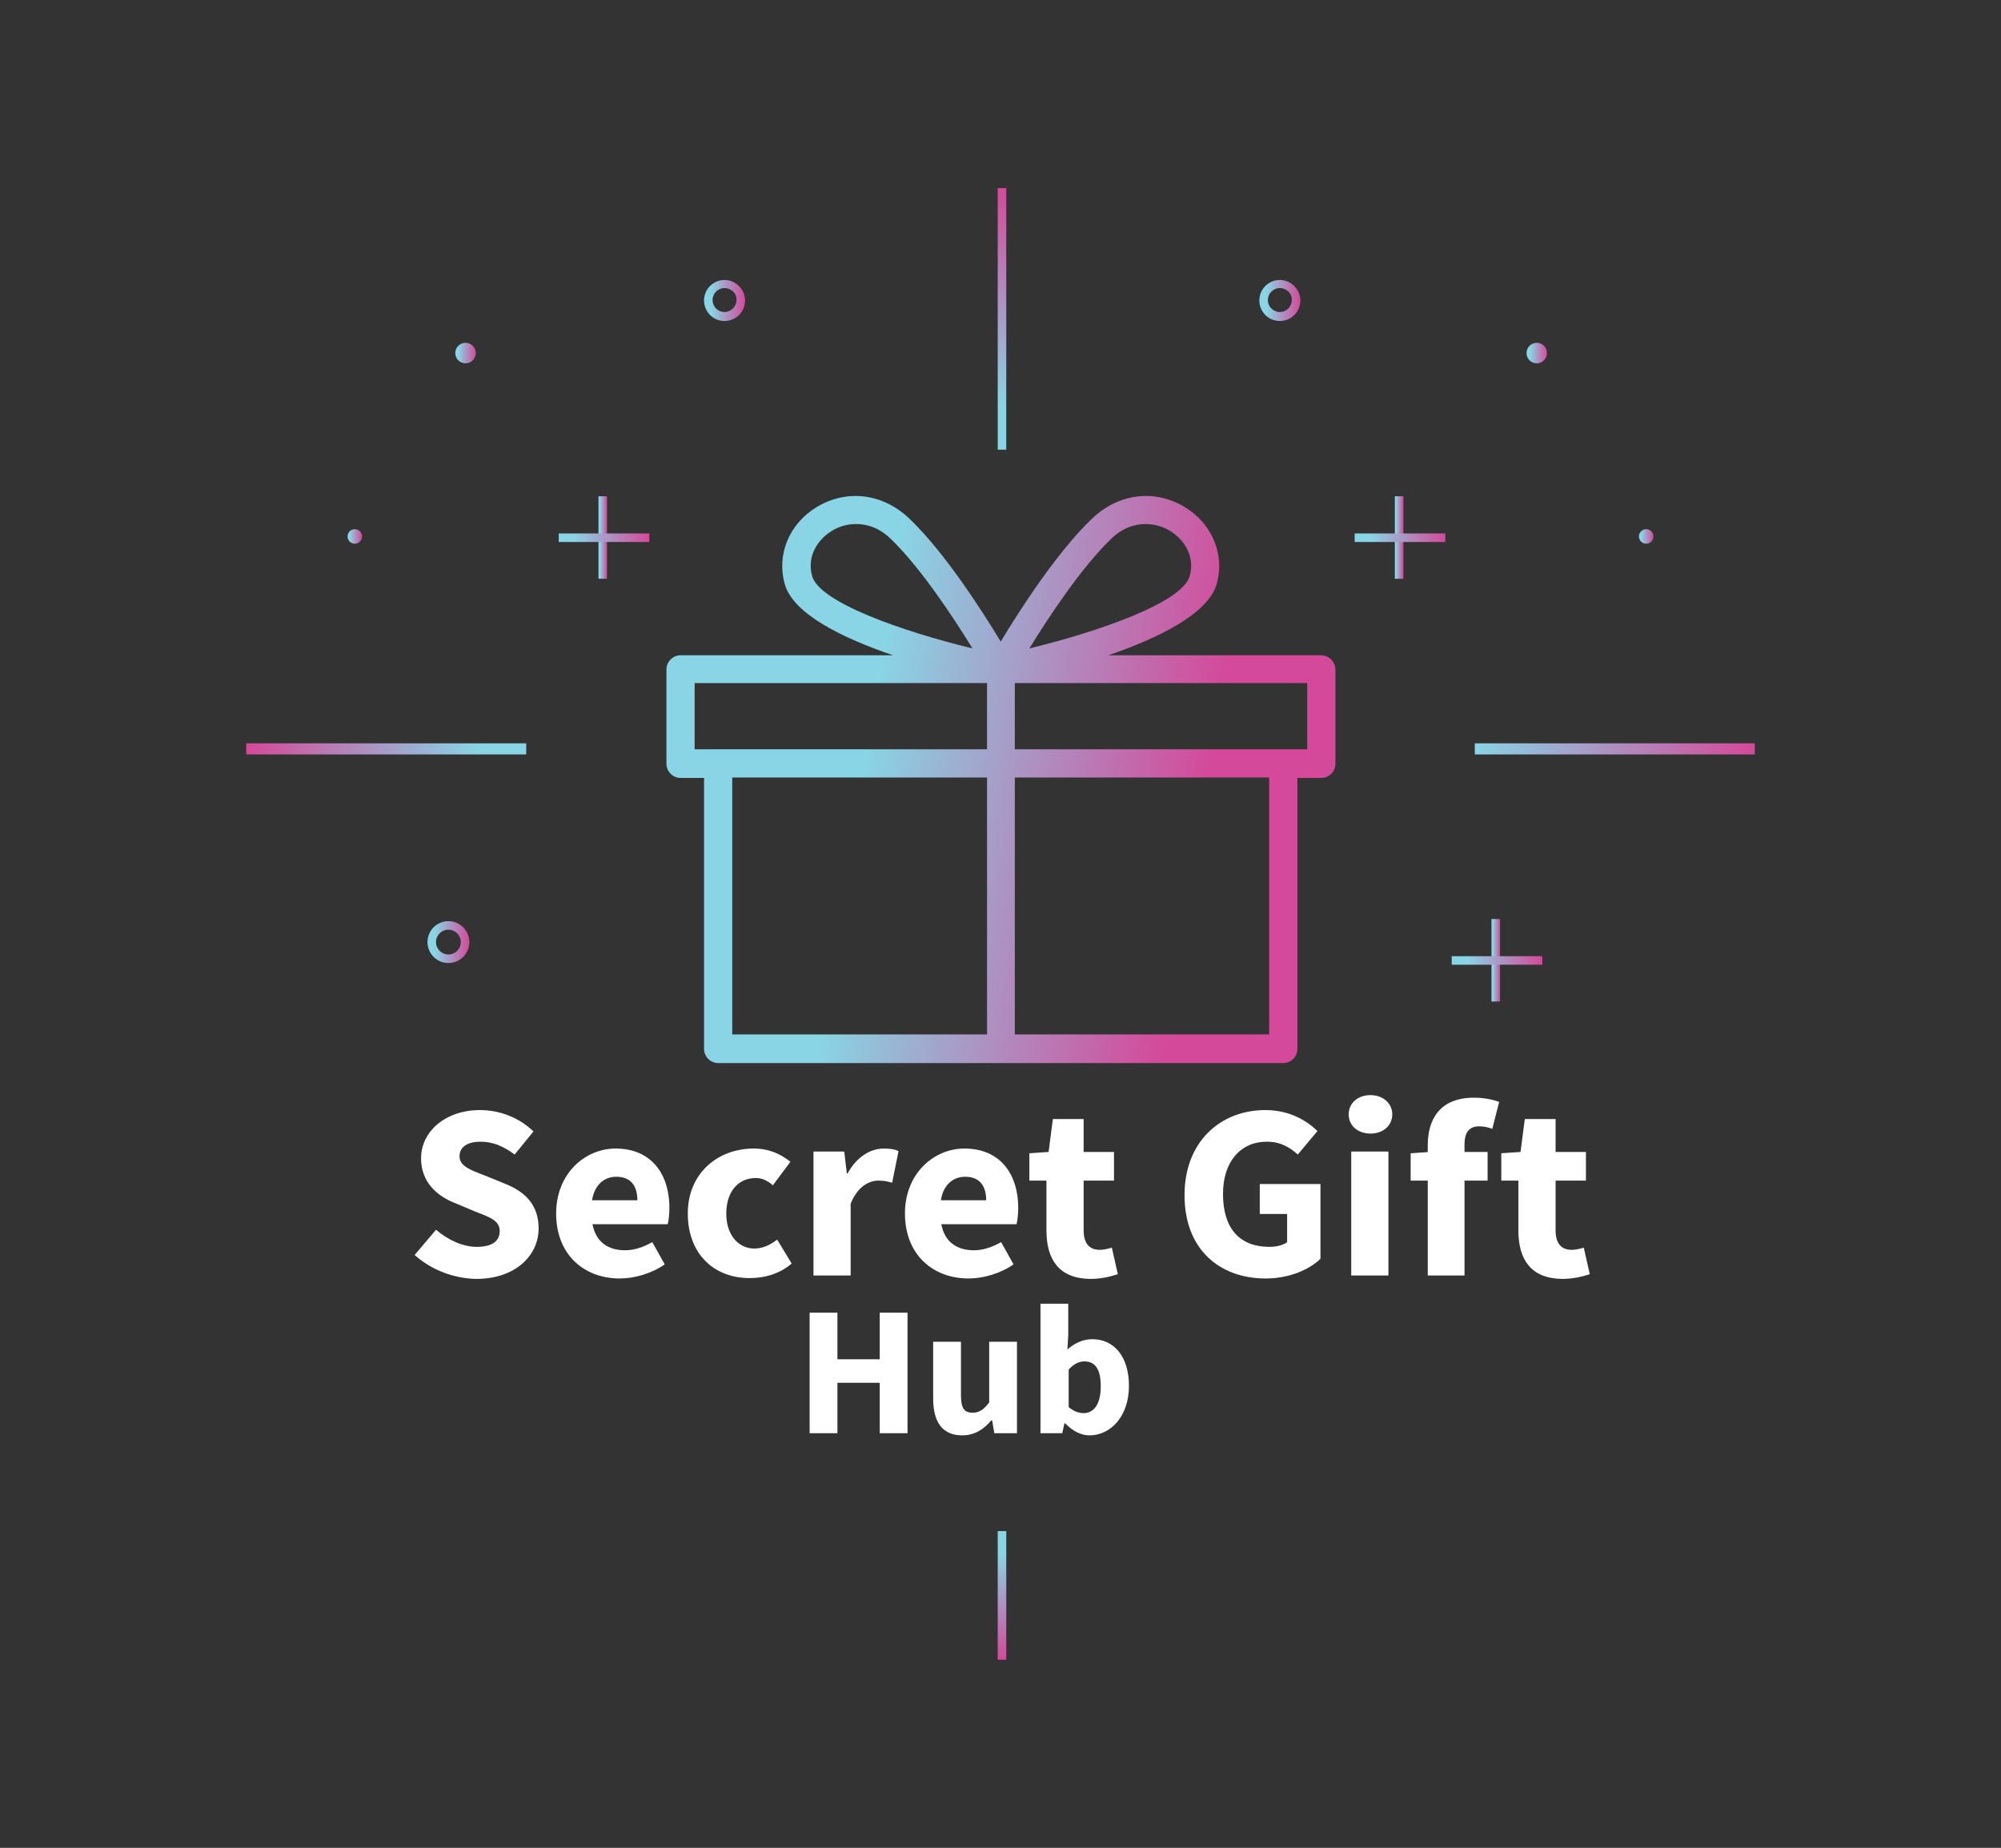 <?xml version="1.0" encoding="UTF-8"?> <svg xmlns="http://www.w3.org/2000/svg" xmlns:xlink="http://www.w3.org/1999/xlink" version="1.1" id="Layer_1" x="0px" y="0px" viewBox="0 0 468.1 432.3" style="enable-background:new 0 0 468.1 432.3;" xml:space="preserve"><rect x="0" y="0" width="468.1" height="432.3" fill="#333333" stroke="none"/> <style type="text/css"> .st0{fill:url(#SVGID_1_);} .st1{fill:url(#SVGID_2_);} .st2{fill:url(#SVGID_3_);} .st3{fill:url(#SVGID_4_);} .st4{fill:url(#SVGID_5_);} .st5{fill:url(#SVGID_6_);} .st6{fill:url(#SVGID_7_);} .st7{fill:url(#SVGID_8_);} .st8{fill:url(#SVGID_9_);} .st9{fill:url(#SVGID_10_);} .st10{fill:url(#SVGID_11_);} .st11{fill:url(#SVGID_12_);} .st12{fill:url(#SVGID_13_);} .st13{fill:url(#SVGID_14_);} .st14{fill:url(#SVGID_15_);} .st15{fill:url(#SVGID_16_);} .st16{fill:url(#SVGID_17_);} .st17{fill:url(#SVGID_18_);} .st18{fill:#FFFFFF;} </style> <g> <linearGradient id="SVGID_1_" gradientUnits="userSpaceOnUse" x1="344.952" y1="175.239" x2="410.436" y2="175.239"> <stop offset="0" style="stop-color:#89D4E5"></stop> <stop offset="1" style="stop-color:#D4499A"></stop> </linearGradient> <rect x="345" y="173.9" class="st0" width="65.5" height="2.6"></rect> <linearGradient id="SVGID_2_" gradientUnits="userSpaceOnUse" x1="-3441.174" y1="68.883" x2="-3375.69" y2="68.883" gradientTransform="matrix(-1 0 0 -1 -3318.057 244.121)"> <stop offset="0.173" style="stop-color:#89D4E5"></stop> <stop offset="1" style="stop-color:#D4499A"></stop> </linearGradient> <rect x="57.6" y="173.9" class="st1" width="65.5" height="2.6"></rect> <g> <linearGradient id="SVGID_3_" gradientUnits="userSpaceOnUse" x1="326.263" y1="125.797" x2="328.232" y2="125.797"> <stop offset="0.173" style="stop-color:#89D4E5"></stop> <stop offset="1" style="stop-color:#D4499A"></stop> </linearGradient> <rect x="326.3" y="116.1" class="st2" width="2" height="19.3"></rect> <linearGradient id="SVGID_4_" gradientUnits="userSpaceOnUse" x1="316.924" y1="125.797" x2="338.143" y2="125.797"> <stop offset="0.173" style="stop-color:#89D4E5"></stop> <stop offset="1" style="stop-color:#D4499A"></stop> </linearGradient> <rect x="316.9" y="124.8" class="st3" width="21.2" height="2"></rect> </g> <g> <linearGradient id="SVGID_5_" gradientUnits="userSpaceOnUse" x1="348.93" y1="224.654" x2="350.899" y2="224.654"> <stop offset="0.173" style="stop-color:#89D4E5"></stop> <stop offset="1" style="stop-color:#D4499A"></stop> </linearGradient> <rect x="348.9" y="215" class="st4" width="2" height="19.3"></rect> <linearGradient id="SVGID_6_" gradientUnits="userSpaceOnUse" x1="339.591" y1="224.654" x2="360.81" y2="224.654"> <stop offset="0.173" style="stop-color:#89D4E5"></stop> <stop offset="1" style="stop-color:#D4499A"></stop> </linearGradient> <rect x="339.6" y="223.7" class="st5" width="21.2" height="2"></rect> </g> <g> <linearGradient id="SVGID_7_" gradientUnits="userSpaceOnUse" x1="139.996" y1="125.797" x2="141.965" y2="125.797"> <stop offset="0.173" style="stop-color:#89D4E5"></stop> <stop offset="1" style="stop-color:#D4499A"></stop> </linearGradient> <rect x="140" y="116.1" class="st6" width="2" height="19.3"></rect> <linearGradient id="SVGID_8_" gradientUnits="userSpaceOnUse" x1="130.656" y1="125.797" x2="151.875" y2="125.797"> <stop offset="0.173" style="stop-color:#89D4E5"></stop> <stop offset="1" style="stop-color:#D4499A"></stop> </linearGradient> <rect x="130.7" y="124.8" class="st7" width="21.2" height="2"></rect> </g> <linearGradient id="SVGID_9_" gradientUnits="userSpaceOnUse" x1="100.014" y1="220.414" x2="109.818" y2="220.414"> <stop offset="0.173" style="stop-color:#89D4E5"></stop> <stop offset="1" style="stop-color:#D4499A"></stop> </linearGradient> <path class="st8" d="M104.9,225.3c-2.7,0-4.9-2.2-4.9-4.9s2.2-4.9,4.9-4.9s4.9,2.2,4.9,4.9S107.6,225.3,104.9,225.3z M104.9,217.5 c-1.6,0-2.9,1.3-2.9,2.9c0,1.6,1.3,2.9,2.9,2.9s2.9-1.3,2.9-2.9C107.8,218.8,106.5,217.5,104.9,217.5z"></path> <linearGradient id="SVGID_10_" gradientUnits="userSpaceOnUse" x1="294.601" y1="70.261" x2="304.226" y2="70.261"> <stop offset="0.173" style="stop-color:#89D4E5"></stop> <stop offset="1" style="stop-color:#D4499A"></stop> </linearGradient> <path class="st9" d="M299.4,75.1c-2.7,0-4.8-2.2-4.8-4.8c0-2.7,2.2-4.8,4.8-4.8s4.8,2.2,4.8,4.8C304.2,72.9,302.1,75.1,299.4,75.1z M299.4,67.4c-1.6,0-2.8,1.3-2.8,2.8c0,1.6,1.3,2.8,2.8,2.8c1.6,0,2.8-1.3,2.8-2.8C302.3,68.7,301,67.4,299.4,67.4z"></path> <linearGradient id="SVGID_11_" gradientUnits="userSpaceOnUse" x1="164.708" y1="70.261" x2="174.332" y2="70.261"> <stop offset="0.173" style="stop-color:#89D4E5"></stop> <stop offset="1" style="stop-color:#D4499A"></stop> </linearGradient> <path class="st10" d="M169.5,75.1c-2.7,0-4.8-2.2-4.8-4.8c0-2.7,2.2-4.8,4.8-4.8s4.8,2.2,4.8,4.8C174.3,72.9,172.2,75.1,169.5,75.1 z M169.5,67.4c-1.6,0-2.8,1.3-2.8,2.8c0,1.6,1.3,2.8,2.8,2.8s2.8-1.3,2.8-2.8C172.4,68.7,171.1,67.4,169.5,67.4z"></path> <linearGradient id="SVGID_12_" gradientUnits="userSpaceOnUse" x1="357.084" y1="82.63" x2="361.968" y2="82.63"> <stop offset="0.173" style="stop-color:#89D4E5"></stop> <stop offset="1" style="stop-color:#D4499A"></stop> </linearGradient> <circle class="st11" cx="359.5" cy="82.6" r="2.4"></circle> <linearGradient id="SVGID_13_" gradientUnits="userSpaceOnUse" x1="106.428" y1="82.63" x2="111.312" y2="82.63"> <stop offset="0.173" style="stop-color:#89D4E5"></stop> <stop offset="1" style="stop-color:#D4499A"></stop> </linearGradient> <circle class="st12" cx="108.9" cy="82.6" r="2.4"></circle> <linearGradient id="SVGID_14_" gradientUnits="userSpaceOnUse" x1="383.402" y1="125.456" x2="386.807" y2="125.456"> <stop offset="0.173" style="stop-color:#89D4E5"></stop> <stop offset="1" style="stop-color:#D4499A"></stop> </linearGradient> <circle class="st13" cx="385.1" cy="125.5" r="1.7"></circle> <linearGradient id="SVGID_15_" gradientUnits="userSpaceOnUse" x1="81.263" y1="125.456" x2="84.669" y2="125.456"> <stop offset="0.173" style="stop-color:#89D4E5"></stop> <stop offset="1" style="stop-color:#D4499A"></stop> </linearGradient> <circle class="st14" cx="83" cy="125.5" r="1.7"></circle> <linearGradient id="SVGID_16_" gradientUnits="userSpaceOnUse" x1="234.379" y1="105.225" x2="234.379" y2="44.021"> <stop offset="0.173" style="stop-color:#89D4E5"></stop> <stop offset="1" style="stop-color:#D4499A"></stop> </linearGradient> <rect x="233.4" y="44" class="st15" width="2" height="61.2"></rect> <linearGradient id="SVGID_17_" gradientUnits="userSpaceOnUse" x1="-3333.034" y1="187.613" x2="-3333.034" y2="157.526" gradientTransform="matrix(-1 0 0 -1 -3098.655 545.84)"> <stop offset="0.173" style="stop-color:#89D4E5"></stop> <stop offset="1" style="stop-color:#D4499A"></stop> </linearGradient> <rect x="233.4" y="358.2" class="st16" width="2" height="30.1"></rect> <linearGradient id="SVGID_18_" gradientUnits="userSpaceOnUse" x1="186.006" y1="176.984" x2="281.046" y2="192.472"> <stop offset="0.173" style="stop-color:#89D4E5"></stop> <stop offset="1" style="stop-color:#D4499A"></stop> </linearGradient> <path class="st17" d="M309,153.3h-49.7c11.6-4,23.2-9.6,25.3-16.6c2-6.9-1-14.2-7.5-18.1c-7-4.2-15.4-3.2-21.6,2.7 c-8.2,7.8-17,21.5-21.4,28.8c-4.4-7.3-13.2-21-21.4-28.8c-6.2-5.9-14.6-6.9-21.6-2.7c-6.5,3.9-9.5,11.2-7.5,18.1 c2,7,13.6,12.6,25.3,16.6h-49.7c-1.8,0-3.3,1.5-3.3,3.3v22.1c0,1.8,1.5,3.3,3.3,3.3h5.5v63.4c0,1.8,1.5,3.3,3.3,3.3h132.2 c1.8,0,3.3-1.5,3.3-3.3v-63.4h5.6c1.8,0,3.3-1.5,3.3-3.3v-22.1C312.3,154.7,310.8,153.3,309,153.3z M260,126c2.6-2.5,5.4-3.4,8-3.4 c2.1,0,4.1,0.6,5.7,1.6c3,1.8,6,5.7,4.6,10.6c-1.7,6.1-21,12.9-37.5,16.9C245.3,144.4,253,132.7,260,126z M190,134.8 c-1.4-4.9,1.6-8.8,4.6-10.6c1.6-1,3.5-1.6,5.7-1.6c2.6,0,5.4,0.9,8,3.4c7,6.7,14.7,18.4,19.2,25.7C211,147.7,191.7,140.9,190,134.8 z M162.5,159.8h68.4v15.5H168h-5.5V159.8z M171.3,181.9h59.6V242h-59.6V181.9z M296.9,242h-59.5v-60.1h59.5V242z M305.8,175.3h-5.6 h-62.8v-15.5h68.4V175.3z"></path> <g> <g> <path class="st18" d="M97,293.6l5-5.9c2.8,2.4,6.3,4,9.5,4c3.7,0,5.4-1.4,5.4-3.7c0-2.4-2.2-3.2-5.6-4.5l-5-2.1 c-4-1.6-7.8-4.8-7.8-10.4c0-6.3,5.7-11.3,13.8-11.3c4.5,0,9.1,1.7,12.5,5l-4.4,5.4c-2.6-1.9-5-3-8-3c-3,0-4.9,1.2-4.9,3.4 c0,2.3,2.5,3.2,5.9,4.5l4.9,2c4.7,1.9,7.7,5,7.7,10.4c0,6.3-5.4,11.8-14.6,11.8C106.3,299.1,101,297.2,97,293.6z"></path> <path class="st18" d="M130.1,283.9c0-9.4,6.8-15.2,13.9-15.2c8.4,0,12.6,6,12.6,13.9c0,1.5-0.2,3.1-0.4,3.8h-17.6 c0.8,4.2,3.7,6.1,7.6,6.1c2.2,0,4.2-0.7,6.4-1.9l2.9,5.2c-3,2.1-7,3.3-10.5,3.3C136.6,299.1,130.1,293.5,130.1,283.9z M149.1,280.8c0-3.2-1.4-5.5-4.9-5.5c-2.8,0-5.1,1.8-5.7,5.5H149.1z"></path> <path class="st18" d="M160.9,283.9c0-9.6,7.2-15.2,15.4-15.2c3.6,0,6.4,1.3,8.6,3.1l-4.1,5.5c-1.4-1.2-2.6-1.7-4-1.7 c-4.2,0-6.9,3.3-6.9,8.3s2.8,8.2,6.6,8.2c1.9,0,3.8-0.9,5.3-2.1l3.4,5.6c-2.9,2.5-6.5,3.4-9.7,3.4 C167.2,299.1,160.9,293.5,160.9,283.9z"></path> <path class="st18" d="M190.4,269.4h7.1l0.6,5.1h0.2c2.1-3.9,5.4-5.8,8.4-5.8c1.7,0,2.7,0.2,3.5,0.6l-1.5,7.4 c-1-0.3-1.9-0.5-3.2-0.5c-2.2,0-4.9,1.4-6.5,5.4v16.8h-8.7V269.4z"></path> <path class="st18" d="M211.7,283.9c0-9.4,6.8-15.2,13.9-15.2c8.4,0,12.6,6,12.6,13.9c0,1.5-0.2,3.1-0.4,3.8h-17.6 c0.8,4.2,3.7,6.1,7.6,6.1c2.2,0,4.2-0.7,6.4-1.9l2.9,5.2c-3,2.1-7,3.3-10.5,3.3C218.2,299.1,211.7,293.5,211.7,283.9z M230.7,280.8c0-3.2-1.4-5.5-4.9-5.5c-2.8,0-5.1,1.8-5.7,5.5H230.7z"></path> <path class="st18" d="M244.8,287.9v-11.7h-4v-6.4l4.5-0.3l1-7.7h7.2v7.7h7.1v6.7h-7.1v11.6c0,3.3,1.5,4.6,3.8,4.6 c1,0,2-0.3,2.8-0.5l1.4,6.2c-1.6,0.5-3.7,1.1-6.5,1.1C247.7,299.1,244.8,294.6,244.8,287.9z"></path> <path class="st18" d="M277.1,279.6c0-12.6,8.5-19.9,18.9-19.9c5.6,0,9.6,2.4,12.2,4.9l-4.6,5.5c-1.9-1.7-4-3-7.3-3 c-6,0-10.2,4.6-10.2,12.2c0,7.8,3.6,12.4,10.9,12.4c1.6,0,3.2-0.4,4.1-1.1V284h-6.4v-7h14.2v17.5c-2.7,2.6-7.4,4.6-12.8,4.6 C285.4,299.1,277.1,292.4,277.1,279.6z"></path> <path class="st18" d="M315.5,260.7c0-2.6,2.1-4.5,5.1-4.5c2.9,0,5.1,1.9,5.1,4.5c0,2.6-2.1,4.5-5.1,4.5 C317.6,265.2,315.5,263.3,315.5,260.7z M316.1,269.4h8.7v29h-8.7V269.4z"></path> <path class="st18" d="M330.1,269.8l4.4-0.3h13.5v6.7h-18V269.8z M334,267.9c0-6.1,2.9-11.1,10.8-11.1c2.5,0,4.6,0.5,5.9,1 l-1.6,6.3c-1-0.4-2.1-0.6-3.1-0.6c-2.1,0-3.4,1.2-3.4,4.2v30.7H334V267.9z"></path> <path class="st18" d="M355.2,287.9v-11.7h-4v-6.4l4.5-0.3l1-7.7h7.2v7.7h7.1v6.7h-7.1v11.6c0,3.3,1.5,4.6,3.8,4.6 c1,0,2-0.3,2.8-0.5l1.4,6.2c-1.6,0.5-3.7,1.1-6.5,1.1C358.1,299.1,355.2,294.6,355.2,287.9z"></path> </g> <g> <path class="st18" d="M189.4,307.1h6.5V318h9.9v-10.9h6.5v28.2h-6.5v-11.8h-9.9v11.8h-6.5V307.1z"></path> <path class="st18" d="M218.3,327.2v-13.3h6.5v12.5c0,3.1,0.8,4.1,2.7,4.1c1.6,0,2.6-0.7,3.9-2.4v-14.2h6.5v21.4h-5.3l-0.5-3h-0.2 c-1.8,2.1-3.9,3.5-6.8,3.5C220.3,335.8,218.3,332.5,218.3,327.2z"></path> <path class="st18" d="M249.2,333h-0.2l-0.5,2.3h-5.1V305h6.5v7.4l-0.2,3.3c1.7-1.5,3.7-2.4,5.8-2.4c5.3,0,8.6,4.3,8.6,10.9 c0,7.4-4.5,11.6-9.2,11.6C253,335.8,251,334.9,249.2,333z M257.5,324.3c0-3.8-1.2-5.8-3.8-5.8c-1.3,0-2.5,0.6-3.7,1.9v8.8 c1.2,1,2.4,1.4,3.5,1.4C255.7,330.6,257.5,328.8,257.5,324.3z"></path> </g> </g> </g> </svg> 